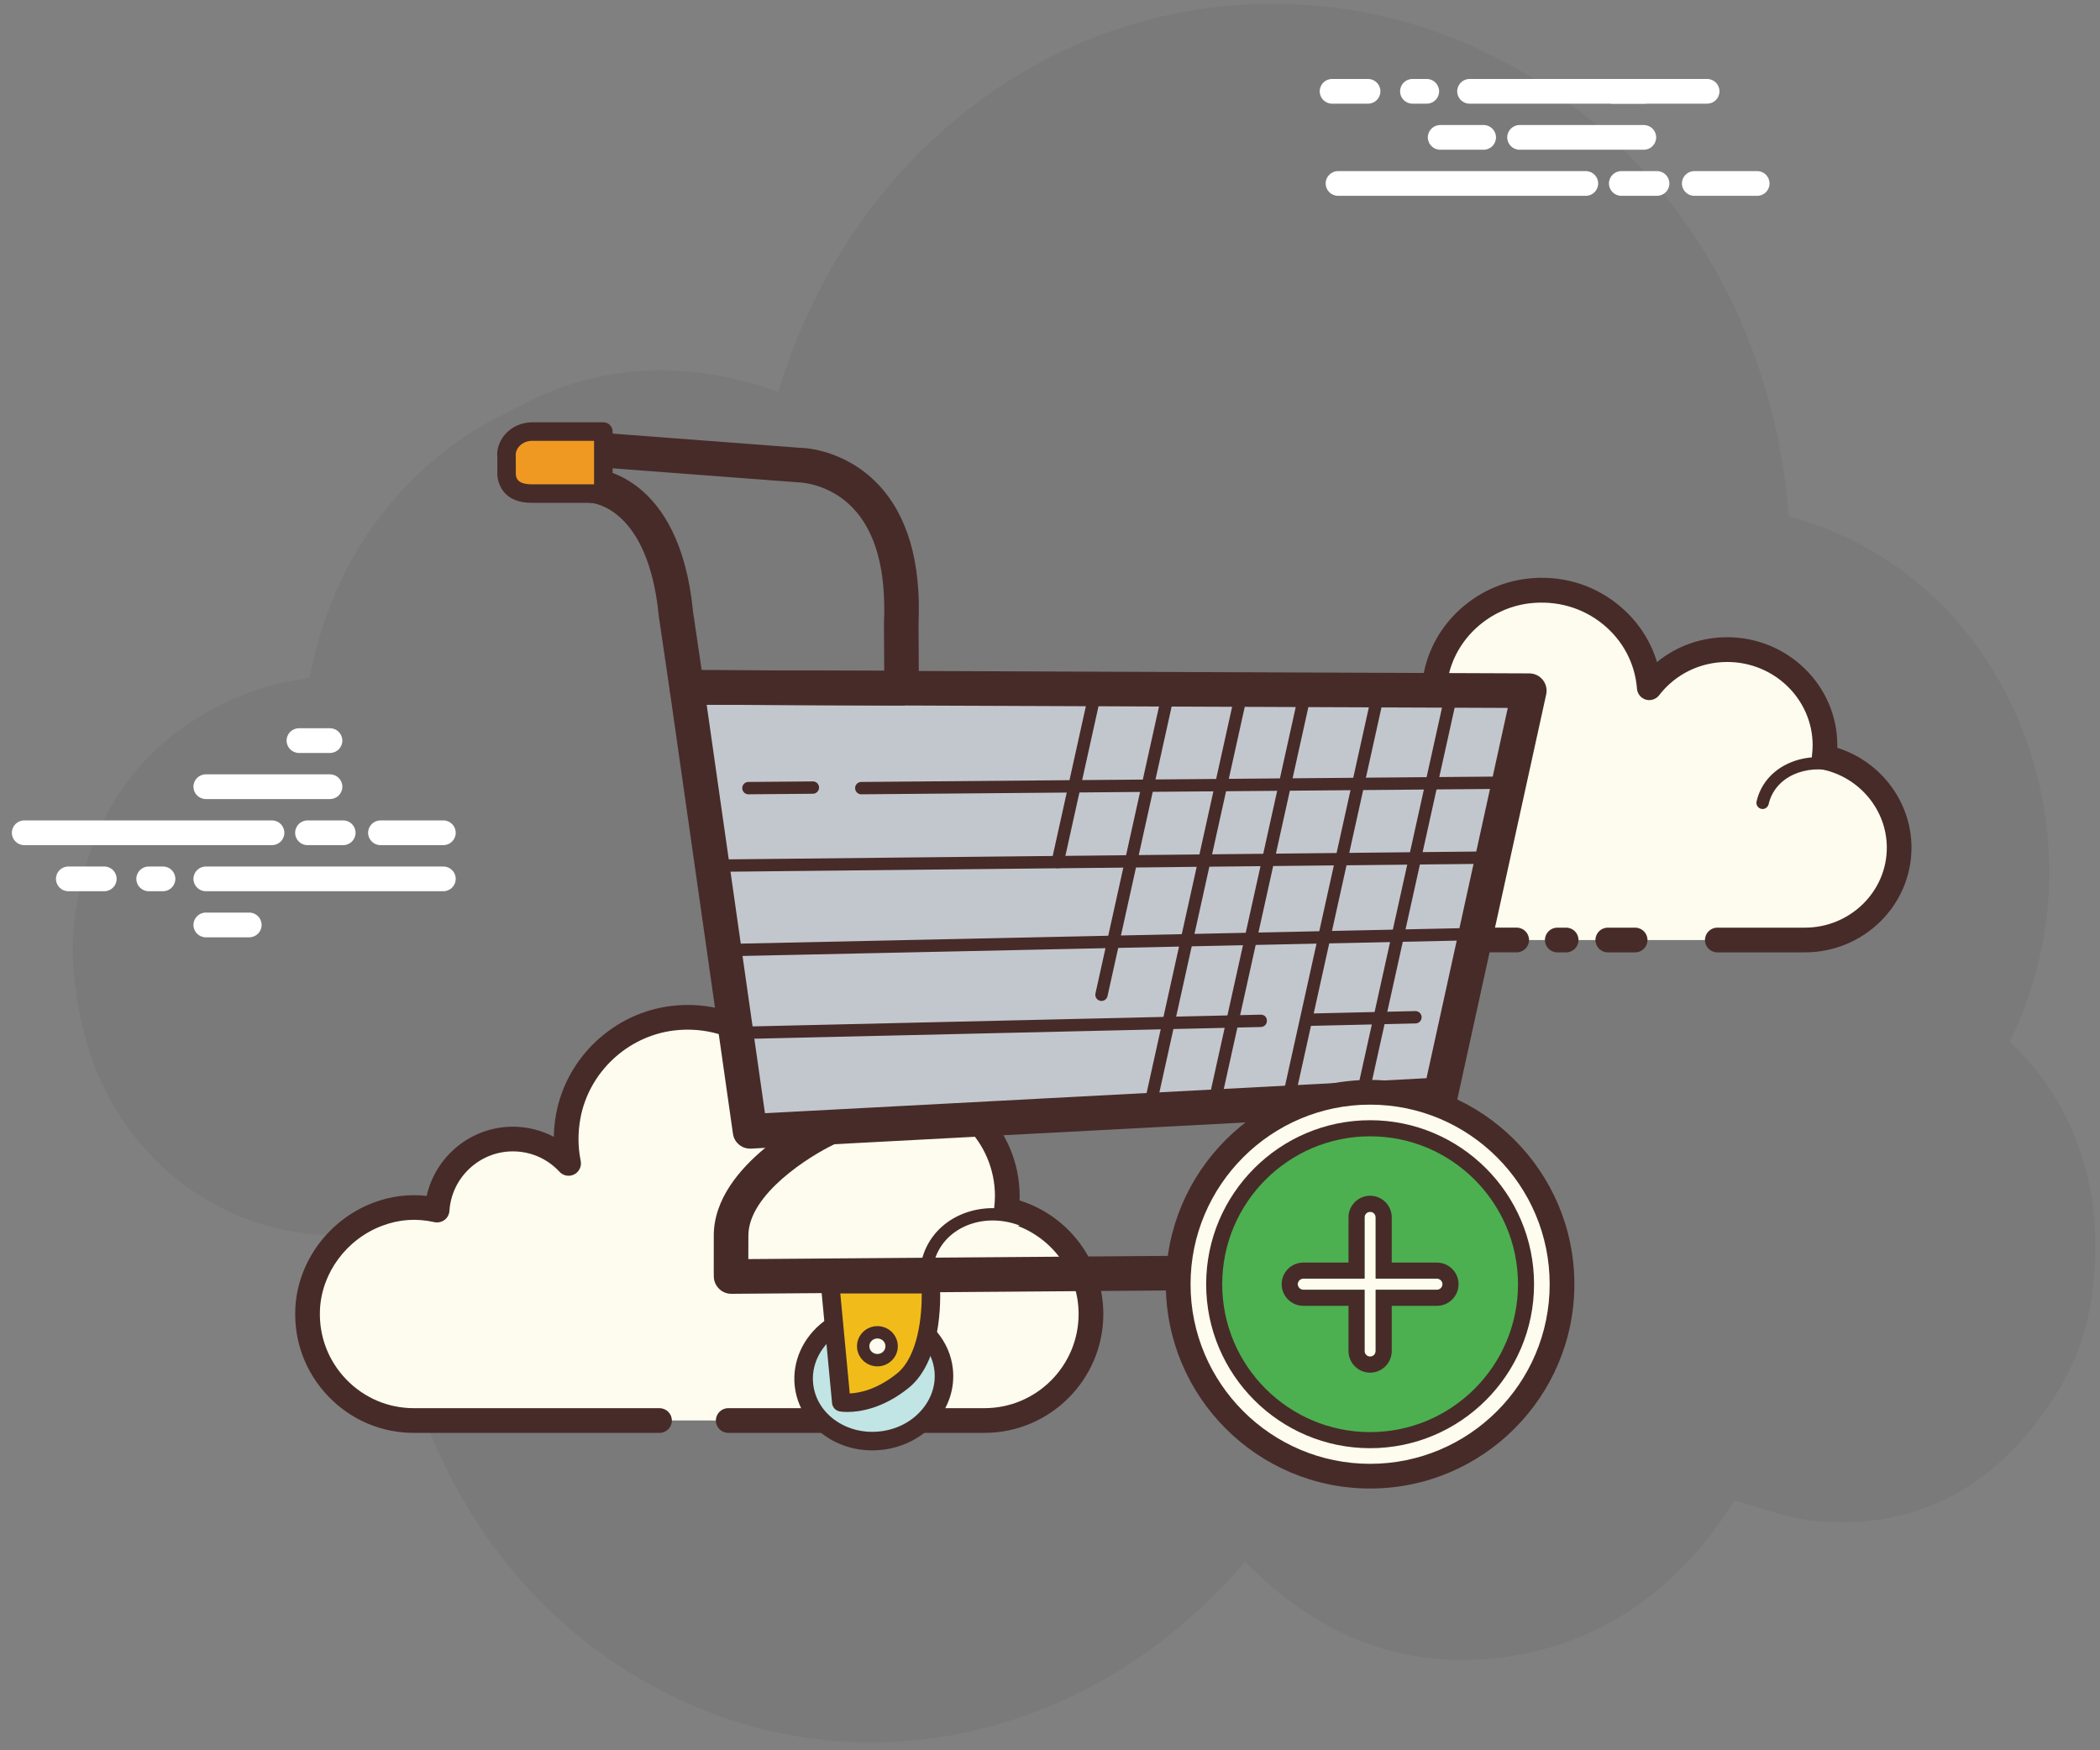 <?xml version="1.0" encoding="UTF-8"?>
<svg width="168px" height="140px" viewBox="0 0 168 140" version="1.1" xmlns="http://www.w3.org/2000/svg" xmlns:xlink="http://www.w3.org/1999/xlink">
    <rect x="0" y="0" width="168" height="140" fill="#808080" stroke="none"/>
    <!-- Generator: sketchtool 52.6 (67491) - http://www.bohemiancoding.com/sketch -->
    <title>A5E09C6B-3F7F-4D63-82E4-B02F6CE527F9</title>
    <desc>Created with sketchtool.</desc>
    <g id="📱-Mobile" stroke="none" stroke-width="1" fill="none" fill-rule="evenodd">
        <g id="Cart-–-Empty" transform="translate(-103, -240)">
            <g id="I8-Cloud/Shopping-Cart" transform="translate(103, 239)">
                <g id="icons8-add-shopping-cart" transform="translate(0, 1)">
                    <path d="M160.778,83.34 C161.371,82.122 161.897,80.842 162.351,79.5 C167.555,64.142 159.685,45.746 143.114,41.304 C141.324,18.804 125.512,3.37 107.654,0.735 C87.216,-2.279 68.493,10.705 62.263,31.341 C54.754,28.681 47.437,29.005 40.541,33.035 C37.413,34.482 34.551,36.616 31.983,39.425 C28.214,43.548 25.763,48.752 24.765,54.238 C23.287,54.472 21.834,54.705 20.464,55.195 C12.479,58.059 7.441,63.953 6.06,72.831 C5.2,78.359 6.935,83.874 7.904,86.101 C11.728,94.906 20.597,99.897 29.608,98.577 C30.056,98.511 30.708,98.713 31.094,99.037 C31.57,113.11 38.403,125.555 48.653,132.665 C65.099,144.073 86.259,140.559 99.608,124.915 C105.328,130.765 112.135,133.608 120.132,132.576 C128.083,131.55 134.258,127.162 138.762,120.027 C140.843,120.587 142.816,121.393 144.856,121.616 C152.844,122.49 159.331,119.314 164.091,112.129 C165.913,109.38 167.636,105.816 167.636,99.571 C167.636,93.137 165.079,87.273 160.778,83.34 Z" id="Path" fill-opacity="0.046" fill="#000000"></path>
                    <g id="Group" transform="translate(21.741, 80.035)">
                        <g id="Path">
                            <path d="M36.517,33.586 C36.517,33.586 56.893,33.586 57.015,33.586 C61.721,33.586 65.534,29.772 65.534,25.066 C65.534,20.96 62.63,17.535 58.764,16.727 C58.81,16.367 58.84,16.003 58.84,15.632 C58.84,10.758 54.889,6.807 50.017,6.807 C47.139,6.807 44.591,8.19 42.98,10.321 C42.569,4.896 37.723,0.712 32.054,1.405 C27.91,1.913 24.481,5.117 23.718,9.222 C23.473,10.539 23.498,11.817 23.741,13.017 C22.631,11.819 21.047,11.066 19.286,11.066 C16.061,11.066 13.43,13.576 13.221,16.749 C11.756,16.424 10.163,16.446 8.485,17.075 C5.279,18.278 2.994,21.298 2.862,24.72 C2.672,29.58 6.556,33.58 11.375,33.58 C11.74,33.58 13.027,33.58 13.323,33.58 L31.015,33.58" fill="#FDFCEF"></path>
                            <path d="M57.017,34.576 L36.517,34.576 C35.972,34.576 35.529,34.134 35.529,33.588 C35.529,33.043 35.972,32.6 36.517,32.6 L57.017,32.6 C61.17,32.6 64.548,29.222 64.548,25.068 C64.548,21.52 62.032,18.421 58.567,17.697 C58.063,17.593 57.725,17.12 57.788,16.608 C57.828,16.29 57.855,15.966 57.855,15.636 C57.855,11.313 54.341,7.799 50.021,7.799 C47.55,7.799 45.273,8.938 43.773,10.922 C43.526,11.25 43.103,11.39 42.706,11.274 C42.312,11.157 42.03,10.811 42,10.402 C41.82,8.034 40.66,5.809 38.818,4.297 C36.956,2.771 34.594,2.101 32.179,2.39 C28.455,2.846 25.376,5.732 24.694,9.408 C24.481,10.554 24.488,11.705 24.716,12.825 C24.803,13.26 24.591,13.699 24.198,13.902 C23.805,14.104 23.324,14.021 23.022,13.695 C22.046,12.642 20.719,12.06 19.29,12.06 C16.616,12.06 14.387,14.152 14.213,16.82 C14.193,17.108 14.051,17.373 13.819,17.547 C13.588,17.719 13.29,17.778 13.013,17.721 C11.57,17.399 10.205,17.494 8.839,18.008 C5.973,19.083 3.971,21.798 3.854,24.767 C3.773,26.838 4.518,28.801 5.951,30.291 C7.386,31.782 9.313,32.602 11.381,32.602 L31.021,32.602 C31.566,32.602 32.009,33.045 32.009,33.59 C32.009,34.136 31.566,34.578 31.021,34.578 L11.381,34.578 C8.772,34.578 6.337,33.543 4.528,31.659 C2.72,29.779 1.779,27.303 1.882,24.69 C2.028,20.937 4.546,17.508 8.145,16.16 C9.525,15.64 10.946,15.462 12.394,15.62 C13.102,12.444 15.948,10.086 19.292,10.086 C20.441,10.086 21.563,10.371 22.565,10.894 C22.575,10.28 22.638,9.665 22.751,9.048 C23.589,4.534 27.368,0.99 31.94,0.431 C34.902,0.069 37.788,0.899 40.071,2.771 C41.79,4.182 43.026,6.099 43.613,8.214 C45.378,6.68 47.627,5.827 50.021,5.827 C55.43,5.827 59.832,10.23 59.832,15.64 C59.832,15.756 59.83,15.871 59.824,15.988 C63.755,17.201 66.526,20.891 66.526,25.074 C66.524,30.309 62.259,34.576 57.017,34.576 Z" fill="#472B29"></path>
                        </g>
                        <g transform="translate(51.388, 15.812)" id="Path">
                            <path d="M9.078,1.915 C6.117,0.52 2.692,1.508 1.429,4.123 C1.273,4.447 1.156,4.783 1.079,5.123" fill="#FDFCEF"></path>
                            <path d="M1.079,5.617 C1.042,5.617 1.006,5.613 0.968,5.603 C0.704,5.544 0.538,5.277 0.597,5.012 C0.684,4.629 0.814,4.257 0.984,3.907 C2.364,1.053 6.088,-0.042 9.289,1.467 C9.536,1.585 9.643,1.878 9.527,2.125 C9.41,2.372 9.114,2.477 8.868,2.362 C6.157,1.081 3.018,1.969 1.874,4.336 C1.737,4.621 1.631,4.921 1.559,5.232 C1.506,5.463 1.304,5.617 1.079,5.617 Z" fill="#472B29"></path>
                        </g>
                    </g>
                    <g id="Group" transform="translate(0, 56.318)" fill="#FFFFFF">
                        <g transform="translate(0, 7.906)" id="Path">
                            <path d="M21.761,3.376 L1.937,3.376 C1.391,3.376 0.949,2.933 0.949,2.388 C0.949,1.842 1.391,1.399 1.937,1.399 L21.761,1.399 C22.306,1.399 22.749,1.842 22.749,2.388 C22.749,2.933 22.308,3.376 21.761,3.376 Z"></path>
                            <path d="M27.457,3.376 L24.599,3.376 C24.054,3.376 23.611,2.933 23.611,2.388 C23.611,1.842 24.054,1.399 24.599,1.399 L27.457,1.399 C28.003,1.399 28.445,1.842 28.445,2.388 C28.445,2.933 28.003,3.376 27.457,3.376 Z"></path>
                            <path d="M35.47,3.376 L30.438,3.376 C29.892,3.376 29.449,2.933 29.449,2.388 C29.449,1.842 29.892,1.399 30.438,1.399 L35.47,1.399 C36.015,1.399 36.458,1.842 36.458,2.388 C36.458,2.933 36.015,3.376 35.47,3.376 Z"></path>
                        </g>
                        <g transform="translate(3.953, 11.859)" id="Path">
                            <path d="M31.517,3.109 L12.511,3.109 C11.966,3.109 11.523,2.666 11.523,2.121 C11.523,1.575 11.966,1.133 12.511,1.133 L31.517,1.133 C32.062,1.133 32.505,1.575 32.505,2.121 C32.505,2.666 32.062,3.109 31.517,3.109 Z"></path>
                            <path d="M9.088,3.109 L7.941,3.109 C7.396,3.109 6.953,2.666 6.953,2.121 C6.953,1.575 7.396,1.133 7.941,1.133 L9.088,1.133 C9.633,1.133 10.076,1.575 10.076,2.121 C10.076,2.666 9.635,3.109 9.088,3.109 Z"></path>
                            <path d="M4.39,3.109 L1.512,3.109 C0.966,3.109 0.524,2.666 0.524,2.121 C0.524,1.575 0.966,1.133 1.512,1.133 L4.39,1.133 C4.935,1.133 5.378,1.575 5.378,2.121 C5.378,2.666 4.937,3.109 4.39,3.109 Z"></path>
                        </g>
                        <path d="M26.4,7.596 L16.464,7.596 C15.918,7.596 15.476,7.153 15.476,6.607 C15.476,6.062 15.918,5.619 16.464,5.619 L26.4,5.619 C26.945,5.619 27.388,6.062 27.388,6.607 C27.388,7.153 26.947,7.596 26.4,7.596 Z" id="Path"></path>
                        <path d="M26.4,3.909 L23.915,3.909 C23.37,3.909 22.927,3.467 22.927,2.921 C22.927,2.376 23.37,1.933 23.915,1.933 L26.4,1.933 C26.945,1.933 27.388,2.376 27.388,2.921 C27.388,3.467 26.947,3.909 26.4,3.909 Z" id="Path"></path>
                        <path d="M19.941,18.654 L16.464,18.654 C15.918,18.654 15.476,18.211 15.476,17.666 C15.476,17.12 15.918,16.677 16.464,16.677 L19.941,16.677 C20.486,16.677 20.929,17.12 20.929,17.666 C20.929,18.211 20.486,18.654 19.941,18.654 Z" id="Path"></path>
                    </g>
                    <g id="Group" transform="translate(104.753, 4.929)" fill="#FFFFFF">
                        <g transform="translate(0, 7.906)" id="Path">
                            <path d="M22.113,2.828 L2.289,2.828 C1.743,2.828 1.301,2.386 1.301,1.84 C1.301,1.295 1.743,0.852 2.289,0.852 L22.113,0.852 C22.658,0.852 23.101,1.295 23.101,1.84 C23.101,2.386 22.66,2.828 22.113,2.828 Z"></path>
                            <path d="M27.809,2.828 L24.951,2.828 C24.405,2.828 23.963,2.386 23.963,1.84 C23.963,1.295 24.405,0.852 24.951,0.852 L27.809,0.852 C28.354,0.852 28.797,1.295 28.797,1.84 C28.797,2.386 28.354,2.828 27.809,2.828 Z"></path>
                            <path d="M35.822,2.828 L30.789,2.828 C30.244,2.828 29.801,2.386 29.801,1.84 C29.801,1.295 30.244,0.852 30.789,0.852 L35.822,0.852 C36.367,0.852 36.81,1.295 36.81,1.84 C36.81,2.386 36.369,2.828 35.822,2.828 Z"></path>
                        </g>
                        <g id="Path">
                            <path d="M31.817,3.364 L12.811,3.364 C12.266,3.364 11.823,2.921 11.823,2.376 C11.823,1.83 12.266,1.387 12.811,1.387 L31.817,1.387 C32.363,1.387 32.805,1.83 32.805,2.376 C32.805,2.921 32.365,3.364 31.817,3.364 Z"></path>
                            <path d="M9.388,3.364 L8.242,3.364 C7.696,3.364 7.254,2.921 7.254,2.376 C7.254,1.83 7.696,1.387 8.242,1.387 L9.388,1.387 C9.934,1.387 10.376,1.83 10.376,2.376 C10.376,2.921 9.936,3.364 9.388,3.364 Z"></path>
                            <path d="M4.692,3.364 L1.812,3.364 C1.267,3.364 0.824,2.921 0.824,2.376 C0.824,1.83 1.267,1.387 1.812,1.387 L4.692,1.387 C5.238,1.387 5.68,1.83 5.68,2.376 C5.68,2.921 5.238,3.364 4.692,3.364 Z"></path>
                        </g>
                        <path d="M26.752,7.048 L16.814,7.048 C16.268,7.048 15.826,6.605 15.826,6.06 C15.826,5.514 16.268,5.072 16.814,5.072 L26.752,5.072 C27.297,5.072 27.74,5.514 27.74,6.06 C27.74,6.605 27.299,7.048 26.752,7.048 Z" id="Path"></path>
                        <path d="M26.752,3.364 L24.267,3.364 C23.722,3.364 23.279,2.921 23.279,2.376 C23.279,1.83 23.722,1.387 24.267,1.387 L26.752,1.387 C27.297,1.387 27.74,1.83 27.74,2.376 C27.74,2.921 27.299,3.364 26.752,3.364 Z" id="Path"></path>
                        <path d="M13.938,7.048 L10.461,7.048 C9.916,7.048 9.473,6.605 9.473,6.06 C9.473,5.514 9.916,5.072 10.461,5.072 L13.938,5.072 C14.484,5.072 14.926,5.514 14.926,6.06 C14.926,6.605 14.486,7.048 13.938,7.048 Z" id="Path"></path>
                    </g>
                    <g id="Group" transform="translate(94.871, 44.459)">
                        <g>
                            <g fill-rule="nonzero" id="Shape">
                                <path d="M42.514,30.732 C46.236,30.732 49.465,30.732 49.511,30.732 C53.681,30.732 57.063,27.424 57.063,23.342 C57.063,19.781 54.489,16.81 51.064,16.108 C51.104,15.796 51.131,15.482 51.131,15.16 C51.131,10.932 47.629,7.505 43.31,7.505 C40.761,7.505 38.502,8.704 37.075,10.554 C36.709,5.848 32.414,2.218 27.39,2.82 C23.716,3.261 20.676,6.04 20,9.602 C19.782,10.744 19.806,11.853 20.022,12.893 C19.037,11.855 17.634,11.201 16.073,11.201 C13.215,11.201 10.88,13.379 10.697,16.13 C9.398,15.849 7.987,15.867 6.501,16.413 C3.658,17.456 1.635,20.075 1.516,23.046 C1.348,27.261 4.791,30.732 9.062,30.732 C9.386,30.732 10.527,30.732 10.79,30.732 L26.471,30.732 M29.712,30.732 L30.424,30.732" fill="#FDFCEF"></path>
                                <path d="M49.513,31.718 L42.514,31.718 C41.968,31.718 41.526,31.276 41.526,30.73 C41.526,30.185 41.968,29.742 42.514,29.742 L49.513,29.742 C53.131,29.742 56.074,26.87 56.074,23.34 C56.074,20.328 53.885,17.693 50.866,17.077 C50.36,16.972 50.019,16.496 50.084,15.984 C50.119,15.711 50.141,15.438 50.141,15.158 C50.141,11.481 47.076,8.491 43.308,8.491 C41.15,8.491 39.162,9.461 37.855,11.157 C37.604,11.481 37.179,11.614 36.79,11.501 C36.399,11.382 36.12,11.039 36.088,10.631 C35.932,8.615 34.972,6.789 33.381,5.485 C31.742,4.141 29.659,3.55 27.505,3.797 C24.251,4.186 21.565,6.647 20.968,9.784 C20.783,10.758 20.789,11.734 20.988,12.689 C21.077,13.122 20.87,13.561 20.478,13.766 C20.089,13.97 19.611,13.891 19.302,13.568 C18.456,12.677 17.308,12.187 16.069,12.187 C13.758,12.187 11.829,13.948 11.679,16.193 C11.659,16.482 11.517,16.745 11.288,16.917 C11.058,17.089 10.768,17.156 10.483,17.093 C9.226,16.824 8.032,16.901 6.837,17.34 C4.342,18.255 2.599,20.563 2.498,23.081 C2.429,24.811 3.058,26.457 4.267,27.716 C5.522,29.021 7.224,29.74 9.056,29.74 L26.465,29.74 C27.01,29.74 27.453,30.183 27.453,30.728 C27.453,31.274 27.01,31.716 26.465,31.716 L9.056,31.716 C6.714,31.716 4.447,30.758 2.84,29.084 C1.255,27.433 0.433,25.273 0.524,23.004 C0.654,19.694 2.917,16.674 6.155,15.482 C7.362,15.037 8.61,14.873 9.87,14.999 C10.55,12.24 13.09,10.208 16.067,10.208 C17.041,10.208 17.998,10.432 18.861,10.845 C18.879,10.369 18.935,9.89 19.026,9.41 C19.779,5.439 23.17,2.322 27.267,1.832 C29.957,1.502 32.574,2.263 34.632,3.951 C36.11,5.163 37.158,6.736 37.687,8.501 C39.251,7.22 41.217,6.51 43.304,6.51 C48.163,6.51 52.114,10.388 52.114,15.154 C52.114,15.221 52.114,15.288 52.112,15.357 C55.598,16.454 58.047,19.682 58.047,23.336 C58.051,27.961 54.221,31.718 49.513,31.718 Z M30.422,31.718 L29.712,31.718 C29.167,31.718 28.724,31.276 28.724,30.73 C28.724,30.185 29.167,29.742 29.712,29.742 L30.422,29.742 C30.967,29.742 31.41,30.185 31.41,30.73 C31.41,31.276 30.969,31.718 30.422,31.718 Z" fill="#472B29"></path>
                            </g>
                            <path d="M46.137,20.251 C46.101,20.251 46.064,20.247 46.028,20.239 C45.761,20.178 45.595,19.913 45.656,19.646 C45.732,19.318 45.842,19 45.99,18.699 C47.186,16.28 50.481,15.389 53.347,16.711 C53.594,16.826 53.703,17.118 53.588,17.365 C53.473,17.614 53.179,17.721 52.932,17.606 C50.548,16.506 47.835,17.195 46.878,19.134 C46.763,19.365 46.678,19.611 46.621,19.864 C46.566,20.093 46.362,20.251 46.137,20.251 Z" id="Path" fill="#472B29"></path>
                        </g>
                        <path d="M35.94,31.718 L33.752,31.718 C33.207,31.718 32.764,31.276 32.764,30.73 C32.764,30.185 33.207,29.742 33.752,29.742 L35.94,29.742 C36.486,29.742 36.928,30.185 36.928,30.73 C36.928,31.276 36.486,31.718 35.94,31.718 Z" id="Path" fill="#472B29"></path>
                    </g>
                    <g id="Group" transform="translate(39.529, 32.6)">
                        <g transform="translate(13.835, 20.765)">
                            <polygon id="Path" fill="#C2C7CD" points="61.883 34.203 6.641 37.126 1.573 1.615 68.977 1.882"></polygon>
                            <path d="M6.641,38.51 C5.957,38.51 5.37,38.006 5.273,37.32 L0.206,1.811 C0.148,1.413 0.267,1.01 0.532,0.706 C0.795,0.405 1.176,0.231 1.575,0.231 C1.577,0.231 1.579,0.231 1.581,0.231 L68.987,0.498 C69.404,0.5 69.799,0.692 70.06,1.018 C70.321,1.344 70.422,1.771 70.331,2.18 L63.235,34.501 C63.103,35.11 62.579,35.553 61.958,35.586 L6.718,38.51 C6.69,38.508 6.665,38.51 6.641,38.51 Z M3.17,3.006 L7.833,35.677 L60.757,32.877 L67.259,3.259 L3.17,3.006 Z" id="Shape" fill="#472B29" fill-rule="nonzero"></path>
                        </g>
                        <path d="M32.598,23.832 C32.596,23.832 32.594,23.832 32.592,23.832 L15.403,23.765 C14.719,23.761 14.14,23.259 14.041,22.581 L13.173,16.675 C12.339,8.05 7.939,7.639 7.752,7.625 C6.999,7.572 6.416,6.924 6.455,6.171 C6.497,5.433 7.094,4.86 7.823,4.86 C7.841,4.86 7.858,4.86 7.874,4.862 C8.159,4.872 14.845,5.244 15.917,16.343 L16.604,21.004 L31.206,21.059 L31.189,17.213 C31.369,13.009 30.529,9.94 28.692,8.022 C26.795,6.042 24.417,5.987 24.396,5.987 L8.479,4.783 C7.718,4.726 7.147,4.06 7.204,3.299 C7.262,2.536 7.938,1.986 8.689,2.022 L24.5,3.222 C24.534,3.208 27.955,3.251 30.691,6.109 C33.07,8.592 34.167,12.347 33.954,17.268 L33.981,22.445 C33.981,22.814 33.837,23.166 33.576,23.429 C33.317,23.686 32.964,23.832 32.598,23.832 Z" id="Path" fill="#472B29"></path>
                        <g>
                            <path d="M8.736,1.919 L3.034,1.919 C1.85,1.923 0.88,2.856 0.996,3.994 L0.996,5.374 C1.131,6.491 1.937,6.878 3.034,6.878 L8.736,6.878 L8.736,1.919 Z" id="Path" fill="#EF9922"></path>
                            <path d="M8.736,7.621 L3.034,7.621 C0.848,7.621 0.358,6.269 0.261,5.465 L0.257,3.994 C0.188,3.352 0.417,2.656 0.905,2.113 C1.435,1.524 2.21,1.182 3.032,1.178 L8.738,1.178 C9.147,1.178 9.479,1.51 9.479,1.919 L9.479,6.88 C9.477,7.289 9.145,7.621 8.736,7.621 Z M3.034,2.66 C2.633,2.662 2.257,2.824 2.006,3.105 C1.86,3.267 1.696,3.54 1.733,3.919 L1.737,5.376 C1.781,5.698 1.927,6.139 3.034,6.139 L7.995,6.139 L7.995,2.66 L3.034,2.66 Z" id="Shape" fill="#472B29" fill-rule="nonzero"></path>
                        </g>
                        <g transform="translate(23.718, 67.2)">
                            <g transform="translate(0, 3.953)" id="Path">
                                <path d="M11.145,3.267 C11.746,3.981 12.141,4.852 12.244,5.821 C12.543,8.619 10.282,11.153 7.196,11.483 C4.109,11.813 1.366,9.811 1.067,7.013 C0.882,5.263 1.694,3.617 3.083,2.55" fill="#C0E5E4"></path>
                                <path d="M6.526,12.26 C5.115,12.26 3.761,11.829 2.65,11.019 C1.322,10.05 0.498,8.657 0.33,7.094 C0.125,5.149 0.984,3.232 2.633,1.963 C2.957,1.712 3.421,1.775 3.672,2.097 C3.921,2.421 3.86,2.886 3.536,3.135 C2.301,4.085 1.652,5.506 1.806,6.933 C1.929,8.076 2.538,9.102 3.526,9.821 C4.534,10.554 5.805,10.882 7.119,10.744 C8.43,10.606 9.608,10.015 10.438,9.084 C11.25,8.171 11.632,7.04 11.509,5.9 C11.426,5.113 11.104,4.368 10.58,3.743 C10.317,3.431 10.357,2.963 10.671,2.7 C10.983,2.439 11.452,2.48 11.715,2.791 C12.428,3.641 12.867,4.661 12.983,5.742 C13.149,7.305 12.64,8.843 11.545,10.07 C10.467,11.276 8.951,12.041 7.275,12.219 C7.024,12.246 6.773,12.26 6.526,12.26 Z" fill="#472B29"></path>
                            </g>
                            <g transform="translate(1.976, 1.976)">
                                <path d="M6.993,8.671 C4.315,10.817 2.081,10.388 2.081,10.388 L1.188,0.945 L9.224,0.945 C9.224,0.945 9.671,6.524 6.993,8.671 Z" id="Path" fill="#F1BC19"></path>
                                <path d="M2.581,11.163 C2.2,11.163 1.971,11.122 1.941,11.116 C1.617,11.054 1.374,10.786 1.342,10.458 L0.449,1.016 C0.429,0.808 0.498,0.603 0.638,0.449 C0.779,0.294 0.978,0.206 1.186,0.206 L9.222,0.206 C9.608,0.206 9.93,0.502 9.961,0.887 C9.981,1.133 10.406,6.886 7.453,9.252 C5.384,10.91 3.52,11.163 2.581,11.163 Z M2.002,1.686 L2.757,9.681 C3.49,9.651 4.898,9.396 6.528,8.092 C8.222,6.734 8.538,3.461 8.515,1.686 L2.002,1.686 Z" id="Shape" fill="#472B29" fill-rule="nonzero"></path>
                            </g>
                            <g transform="translate(3.953, 5.929)">
                                <ellipse id="Oval" fill="#FDFCEE" cx="2.992" cy="1.951" rx="1" ry="1"></ellipse>
                                <path d="M2.992,1.332 C3.348,1.332 3.637,1.609 3.637,1.953 C3.637,2.295 3.348,2.573 2.992,2.573 C2.637,2.573 2.348,2.297 2.348,1.953 C2.348,1.609 2.637,1.332 2.992,1.332 Z M2.992,0.344 C2.091,0.344 1.36,1.065 1.36,1.953 C1.36,2.84 2.093,3.562 2.992,3.562 C3.894,3.562 4.625,2.84 4.625,1.953 C4.625,1.065 3.894,0.344 2.992,0.344 Z" id="Shape" fill="#472B29" fill-rule="nonzero"></path>
                            </g>
                            <g transform="translate(33.6, 0)">
                                <g transform="translate(0, 3.953)" id="Path">
                                    <path d="M11.916,3.546 C12.454,4.34 12.762,5.277 12.762,6.277 C12.762,9.173 10.173,11.519 6.981,11.519 C3.789,11.519 1.2,9.173 1.2,6.277 C1.2,4.469 2.212,2.874 3.749,1.931" fill="#C0E5E4"></path>
                                    <path d="M6.981,12.26 C3.384,12.26 0.459,9.576 0.459,6.277 C0.459,4.273 1.544,2.413 3.362,1.301 C3.714,1.083 4.168,1.196 4.382,1.544 C4.595,1.893 4.487,2.35 4.137,2.563 C2.763,3.405 1.943,4.793 1.943,6.277 C1.943,8.76 4.204,10.778 6.983,10.778 C9.762,10.778 12.023,8.76 12.023,6.277 C12.023,5.459 11.774,4.659 11.303,3.961 C11.074,3.621 11.165,3.16 11.503,2.931 C11.845,2.698 12.304,2.793 12.533,3.131 C13.169,4.075 13.505,5.163 13.505,6.277 C13.503,9.574 10.578,12.26 6.981,12.26 Z" fill="#472B29"></path>
                                </g>
                                <g transform="translate(1.976, 0)">
                                    <path d="M7.841,9.408 C5.163,11.554 2.929,11.126 2.929,11.126 L2.036,1.68 L10.072,1.68 C10.072,1.68 10.519,7.262 7.841,9.408 Z" id="Path" fill="#F1BC19"></path>
                                    <path d="M3.427,11.898 C3.05,11.898 2.82,11.857 2.791,11.853 C2.467,11.792 2.224,11.523 2.192,11.195 L1.299,1.751 C1.279,1.544 1.348,1.338 1.488,1.184 C1.629,1.03 1.828,0.941 2.036,0.941 L10.072,0.941 C10.458,0.941 10.78,1.237 10.811,1.623 C10.831,1.868 11.256,7.621 8.303,9.987 C6.23,11.647 4.366,11.898 3.427,11.898 Z M2.852,2.421 L3.607,10.418 C4.34,10.386 5.748,10.131 7.378,8.827 C9.072,7.469 9.388,4.196 9.365,2.421 L2.852,2.421 Z" id="Shape" fill="#472B29" fill-rule="nonzero"></path>
                                </g>
                                <g transform="translate(5.929, 3.953)">
                                    <path d="M2.767,3.046 C2.562,3.324 2.158,3.392 1.868,3.194 C1.577,2.996 1.508,2.609 1.714,2.33 C1.919,2.052 2.322,1.984 2.613,2.182 C2.903,2.38 2.973,2.767 2.767,3.046 Z" id="Path" fill="#FDFCEE"></path>
                                    <path d="M2.241,2.067 C2.37,2.067 2.5,2.105 2.613,2.182 C2.903,2.38 2.973,2.767 2.767,3.046 C2.641,3.216 2.443,3.307 2.239,3.307 C2.111,3.307 1.98,3.269 1.868,3.192 C1.577,2.994 1.508,2.607 1.714,2.328 C1.84,2.158 2.038,2.067 2.241,2.067 Z M2.241,1.079 C1.72,1.079 1.225,1.326 0.919,1.743 C0.66,2.095 0.557,2.526 0.63,2.955 C0.704,3.388 0.947,3.761 1.312,4.01 C1.587,4.198 1.907,4.297 2.241,4.297 C2.763,4.297 3.257,4.048 3.564,3.633 C3.822,3.281 3.925,2.85 3.852,2.421 C3.779,1.996 3.53,1.611 3.17,1.366 C2.896,1.178 2.573,1.079 2.241,1.079 Z" id="Shape" fill="#472B29" fill-rule="nonzero"></path>
                                </g>
                            </g>
                        </g>
                        <path d="M29.374,30.934 C29.104,30.934 28.882,30.716 28.88,30.444 C28.878,30.171 29.098,29.947 29.37,29.946 L80.962,29.509 C81.241,29.507 81.458,29.726 81.46,29.999 C81.462,30.272 81.243,30.495 80.97,30.497 L29.378,30.934 C29.376,30.934 29.374,30.934 29.374,30.934 Z" id="Path" fill="#472B29"></path>
                        <path d="M20.344,30.934 C20.073,30.934 19.852,30.716 19.85,30.444 C19.848,30.171 20.067,29.947 20.34,29.946 L25.498,29.902 C25.498,29.902 25.5,29.902 25.5,29.902 C25.773,29.902 25.995,30.119 25.995,30.392 C25.995,30.665 25.777,30.888 25.504,30.89 L20.346,30.934 C20.348,30.934 20.346,30.934 20.344,30.934 Z" id="Path" fill="#472B29"></path>
                        <path d="M17.765,37.136 C17.494,37.136 17.272,36.918 17.27,36.648 C17.268,36.373 17.486,36.15 17.761,36.148 L79.672,35.501 C79.672,35.501 79.674,35.501 79.675,35.501 C79.946,35.501 80.168,35.719 80.17,35.99 C80.172,36.264 79.954,36.488 79.679,36.49 L17.768,37.136 C17.768,37.136 17.766,37.136 17.765,37.136 Z" id="Path" fill="#472B29"></path>
                        <path d="M19.041,43.882 C18.773,43.882 18.553,43.668 18.547,43.397 C18.541,43.125 18.757,42.899 19.031,42.893 L78.616,41.615 C78.62,41.615 78.624,41.615 78.626,41.615 C78.895,41.615 79.114,41.828 79.12,42.097 C79.126,42.372 78.911,42.597 78.636,42.603 L19.053,43.882 C19.049,43.882 19.045,43.882 19.041,43.882 Z" id="Path" fill="#472B29"></path>
                        <path d="M65.364,49.455 C65.097,49.455 64.876,49.242 64.87,48.973 C64.864,48.7 65.079,48.473 65.352,48.467 L73.695,48.273 C73.699,48.273 73.703,48.273 73.707,48.273 C73.973,48.273 74.195,48.487 74.201,48.756 C74.207,49.028 73.991,49.256 73.718,49.262 L65.376,49.455 C65.37,49.455 65.366,49.455 65.364,49.455 Z" id="Path" fill="#472B29"></path>
                        <path d="M20.33,50.495 C20.061,50.495 19.842,50.281 19.836,50.013 C19.83,49.74 20.045,49.513 20.318,49.507 L61.318,48.56 C61.642,48.558 61.816,48.769 61.824,49.042 C61.83,49.315 61.614,49.542 61.342,49.548 L20.342,50.495 C20.338,50.495 20.334,50.495 20.33,50.495 Z" id="Path" fill="#472B29"></path>
                        <path d="M18.956,70.886 C18.241,70.886 17.64,70.313 17.577,69.599 C17.577,69.599 17.561,69.427 17.573,66.206 C17.597,60.46 25.68,56.592 26.024,56.43 C26.716,56.11 27.538,56.403 27.864,57.092 C28.19,57.784 27.894,58.608 27.204,58.934 C25.301,59.836 20.354,62.899 20.342,66.22 C20.338,67.038 20.338,67.653 20.336,68.111 L72.572,67.71 C72.576,67.71 72.58,67.71 72.582,67.71 C73.341,67.71 73.96,68.323 73.965,69.084 C73.971,69.845 73.357,70.471 72.592,70.477 L18.968,70.888 C18.962,70.886 18.96,70.886 18.956,70.886 Z" id="Path" fill="#472B29"></path>
                        <path d="M69.396,55.831 C69.36,55.831 69.325,55.827 69.289,55.819 C69.022,55.76 68.854,55.497 68.914,55.23 L76.207,22.308 C76.266,22.042 76.523,21.876 76.796,21.933 C77.063,21.992 77.231,22.255 77.171,22.522 L69.878,55.444 C69.827,55.673 69.621,55.831 69.396,55.831 Z" id="Path" fill="#472B29"></path>
                        <path d="M63.54,55.831 C63.504,55.831 63.468,55.827 63.433,55.819 C63.166,55.76 62.998,55.497 63.057,55.23 L70.349,22.308 C70.408,22.042 70.665,21.876 70.938,21.933 C71.204,21.992 71.372,22.255 71.313,22.522 L64.022,55.444 C63.97,55.673 63.767,55.831 63.54,55.831 Z" id="Path" fill="#472B29"></path>
                        <path d="M57.683,55.831 C57.648,55.831 57.612,55.827 57.577,55.819 C57.31,55.76 57.142,55.497 57.201,55.23 L64.494,22.308 C64.554,22.04 64.814,21.874 65.083,21.933 C65.35,21.992 65.518,22.255 65.459,22.522 L58.166,55.444 C58.116,55.673 57.911,55.831 57.683,55.831 Z" id="Path" fill="#472B29"></path>
                        <path d="M52.592,55.831 C52.556,55.831 52.521,55.827 52.485,55.819 C52.218,55.76 52.05,55.497 52.11,55.23 L59.401,22.308 C59.46,22.042 59.719,21.876 59.99,21.933 C60.257,21.992 60.425,22.255 60.365,22.522 L53.074,55.444 C53.023,55.673 52.817,55.831 52.592,55.831 Z" id="Path" fill="#472B29"></path>
                        <path d="M48.59,47.465 C48.554,47.465 48.518,47.461 48.483,47.453 C48.216,47.394 48.048,47.131 48.107,46.864 L53.547,22.306 C53.606,22.04 53.865,21.874 54.136,21.931 C54.402,21.99 54.57,22.253 54.511,22.52 L49.072,47.078 C49.02,47.309 48.815,47.465 48.59,47.465 Z" id="Path" fill="#472B29"></path>
                        <path d="M45.085,36.849 C45.05,36.849 45.014,36.845 44.979,36.837 C44.712,36.778 44.544,36.515 44.603,36.248 L47.69,22.306 C47.75,22.04 48.006,21.874 48.279,21.931 C48.546,21.99 48.714,22.253 48.655,22.52 L45.568,36.462 C45.516,36.693 45.313,36.849 45.085,36.849 Z" id="Path" fill="#472B29"></path>
                    </g>
                    <g id="Group" transform="translate(92.894, 85.965)">
                        <g>
                            <circle id="Oval" fill="#FDFCEE" cx="16.715" cy="16.757" r="15.353"></circle>
                            <path d="M16.715,33.098 C7.704,33.098 0.374,25.767 0.374,16.757 C0.374,7.746 7.704,0.415 16.715,0.415 C25.726,0.415 33.056,7.746 33.056,16.757 C33.056,25.767 25.726,33.098 16.715,33.098 Z M16.715,2.392 C8.795,2.392 2.35,8.835 2.35,16.757 C2.35,24.678 8.793,31.122 16.715,31.122 C24.637,31.122 31.08,24.678 31.08,16.757 C31.08,8.835 24.637,2.392 16.715,2.392 Z" id="Shape" fill="#472B29" fill-rule="nonzero"></path>
                        </g>
                        <g transform="translate(2.976, 2.976)">
                            <circle id="Oval" fill="#4CB050" cx="13.739" cy="13.78" r="12.474"></circle>
                            <path d="M13.739,26.896 C6.507,26.896 0.623,21.012 0.623,13.78 C0.623,6.548 6.507,0.662 13.739,0.662 C20.97,0.662 26.854,6.548 26.854,13.78 C26.854,21.012 20.97,26.896 13.739,26.896 Z M13.739,1.949 C7.214,1.949 1.907,7.258 1.907,13.78 C1.907,20.302 7.214,25.609 13.739,25.609 C20.263,25.609 25.57,20.302 25.57,13.78 C25.57,7.258 20.263,1.949 13.739,1.949 Z" id="Shape" fill="#472B29" fill-rule="nonzero"></path>
                        </g>
                        <g transform="translate(7.906, 7.906)">
                            <path d="M14.157,8.404 L9.256,8.404 L9.256,3.502 C9.256,3.257 9.056,3.058 8.811,3.058 C8.566,3.058 8.366,3.257 8.366,3.502 L8.366,8.404 L3.465,8.404 C3.22,8.404 3.02,8.604 3.02,8.849 C3.02,9.094 3.22,9.293 3.465,9.293 L8.366,9.293 L8.366,14.195 C8.366,14.44 8.566,14.64 8.811,14.64 C9.056,14.64 9.256,14.44 9.256,14.195 L9.256,9.293 L14.157,9.293 C14.403,9.293 14.602,9.094 14.602,8.849 C14.602,8.604 14.403,8.404 14.157,8.404 Z" id="Path" fill="#FDFCEE"></path>
                            <path d="M8.809,3.058 C9.054,3.058 9.254,3.257 9.254,3.502 L9.254,8.404 L14.155,8.404 C14.401,8.404 14.6,8.604 14.6,8.849 C14.6,9.094 14.401,9.293 14.155,9.293 L9.254,9.293 L9.254,14.195 C9.254,14.44 9.054,14.64 8.809,14.64 C8.564,14.64 8.364,14.44 8.364,14.195 L8.364,9.293 L3.463,9.293 C3.218,9.293 3.018,9.094 3.018,8.849 C3.018,8.604 3.218,8.404 3.463,8.404 L8.364,8.404 L8.364,3.502 C8.364,3.257 8.564,3.058 8.809,3.058 Z M8.809,1.773 C7.854,1.773 7.08,2.55 7.08,3.502 L7.08,7.119 L3.463,7.119 C2.508,7.119 1.733,7.896 1.733,8.849 C1.733,9.801 2.51,10.578 3.463,10.578 L7.08,10.578 L7.08,14.195 C7.08,15.15 7.856,15.924 8.809,15.924 C9.762,15.924 10.539,15.148 10.539,14.195 L10.539,10.578 L14.155,10.578 C15.11,10.578 15.885,9.801 15.885,8.849 C15.885,7.896 15.108,7.119 14.155,7.119 L10.539,7.119 L10.539,3.502 C10.541,2.548 9.764,1.773 8.809,1.773 Z" id="Shape" fill="#472B29" fill-rule="nonzero"></path>
                        </g>
                    </g>
                </g>
            </g>
        </g>
    </g>
</svg>